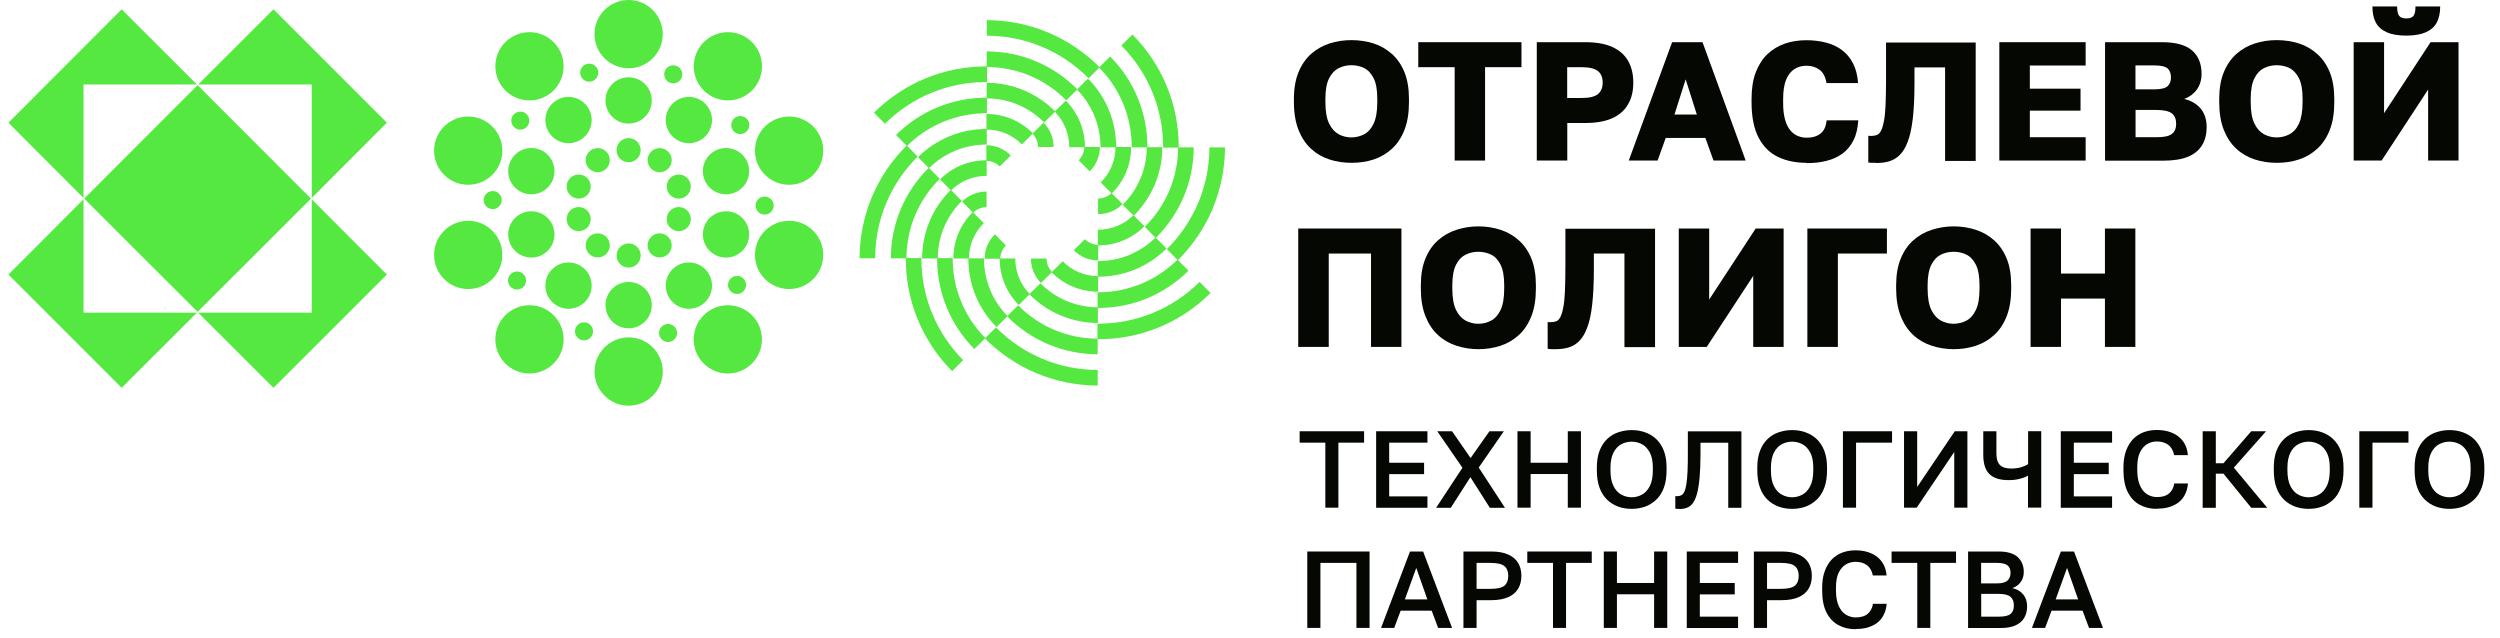 <?xml version="1.0" encoding="UTF-8"?> <svg xmlns="http://www.w3.org/2000/svg" width="149" height="38" viewBox="0 0 149 38" fill="none"><path d="M37.468 24.178C38.591 24.178 39.502 23.267 39.502 22.144C39.502 21.02 38.591 20.109 37.468 20.109C36.344 20.109 35.434 21.02 35.434 22.144C35.434 23.267 36.344 24.178 37.468 24.178Z" fill="#54E841"></path><path d="M37.468 19.566C38.229 19.566 38.847 18.948 38.847 18.186C38.847 17.424 38.229 16.806 37.468 16.806C36.706 16.806 36.088 17.424 36.088 18.186C36.088 18.948 36.706 19.566 37.468 19.566Z" fill="#54E841"></path><path d="M37.467 15.947C37.864 15.947 38.186 15.625 38.186 15.228C38.186 14.831 37.864 14.509 37.467 14.509C37.07 14.509 36.748 14.831 36.748 15.228C36.748 15.625 37.07 15.947 37.467 15.947Z" fill="#54E841"></path><path d="M34.807 20.285C35.104 20.285 35.345 20.044 35.345 19.747C35.345 19.45 35.104 19.209 34.807 19.209C34.51 19.209 34.27 19.45 34.27 19.747C34.27 20.044 34.51 20.285 34.807 20.285Z" fill="#54E841"></path><path d="M31.558 22.261C32.681 22.261 33.592 21.35 33.592 20.226C33.592 19.103 32.681 18.192 31.558 18.192C30.434 18.192 29.523 19.103 29.523 20.226C29.523 21.35 30.434 22.261 31.558 22.261Z" fill="#54E841"></path><path d="M33.883 18.402C34.645 18.402 35.263 17.785 35.263 17.023C35.263 16.261 34.645 15.643 33.883 15.643C33.122 15.643 32.504 16.261 32.504 17.023C32.504 17.785 33.122 18.402 33.883 18.402Z" fill="#54E841"></path><path d="M35.625 15.345C36.022 15.345 36.344 15.023 36.344 14.626C36.344 14.229 36.022 13.907 35.625 13.907C35.228 13.907 34.906 14.229 34.906 14.626C34.906 15.023 35.228 15.345 35.625 15.345Z" fill="#54E841"></path><path d="M30.815 17.257C31.112 17.257 31.353 17.016 31.353 16.719C31.353 16.422 31.112 16.181 30.815 16.181C30.518 16.181 30.277 16.422 30.277 16.719C30.277 17.016 30.518 17.257 30.815 17.257Z" fill="#54E841"></path><path d="M27.905 17.227C29.029 17.227 29.94 16.317 29.94 15.193C29.94 14.07 29.029 13.159 27.905 13.159C26.782 13.159 25.871 14.07 25.871 15.193C25.871 16.317 26.782 17.227 27.905 17.227Z" fill="#54E841"></path><path d="M31.669 15.351C32.431 15.351 33.048 14.733 33.048 13.971C33.048 13.209 32.431 12.592 31.669 12.592C30.907 12.592 30.289 13.209 30.289 13.971C30.289 14.733 30.907 15.351 31.669 15.351Z" fill="#54E841"></path><path d="M34.489 13.778C34.886 13.778 35.208 13.457 35.208 13.059C35.208 12.662 34.886 12.34 34.489 12.34C34.092 12.34 33.77 12.662 33.77 13.059C33.77 13.457 34.092 13.778 34.489 13.778Z" fill="#54E841"></path><path d="M29.366 12.463C29.663 12.463 29.904 12.222 29.904 11.925C29.904 11.628 29.663 11.387 29.366 11.387C29.069 11.387 28.828 11.628 28.828 11.925C28.828 12.222 29.069 12.463 29.366 12.463Z" fill="#54E841"></path><path d="M27.905 11.013C29.029 11.013 29.94 10.103 29.94 8.979C29.94 7.856 29.029 6.945 27.905 6.945C26.782 6.945 25.871 7.856 25.871 8.979C25.871 10.103 26.782 11.013 27.905 11.013Z" fill="#54E841"></path><path d="M31.669 11.58C32.431 11.58 33.048 10.963 33.048 10.201C33.048 9.439 32.431 8.821 31.669 8.821C30.907 8.821 30.289 9.439 30.289 10.201C30.289 10.963 30.907 11.58 31.669 11.58Z" fill="#54E841"></path><path d="M34.489 11.838C34.886 11.838 35.208 11.516 35.208 11.119C35.208 10.722 34.886 10.4 34.489 10.4C34.092 10.4 33.77 10.722 33.77 11.119C33.77 11.516 34.092 11.838 34.489 11.838Z" fill="#54E841"></path><path d="M31.01 7.728C31.308 7.728 31.548 7.487 31.548 7.19C31.548 6.893 31.308 6.652 31.01 6.652C30.713 6.652 30.473 6.893 30.473 7.19C30.473 7.487 30.713 7.728 31.01 7.728Z" fill="#54E841"></path><path d="M31.558 5.986C32.681 5.986 33.592 5.075 33.592 3.952C33.592 2.828 32.681 1.917 31.558 1.917C30.434 1.917 29.523 2.828 29.523 3.952C29.523 5.075 30.434 5.986 31.558 5.986Z" fill="#54E841"></path><path d="M33.883 8.535C34.645 8.535 35.263 7.917 35.263 7.155C35.263 6.393 34.645 5.776 33.883 5.776C33.122 5.776 32.504 6.393 32.504 7.155C32.504 7.917 33.122 8.535 33.883 8.535Z" fill="#54E841"></path><path d="M35.625 10.265C36.022 10.265 36.344 9.943 36.344 9.546C36.344 9.149 36.022 8.827 35.625 8.827C35.228 8.827 34.906 9.149 34.906 9.546C34.906 9.943 35.228 10.265 35.625 10.265Z" fill="#54E841"></path><path d="M35.118 4.87C35.415 4.87 35.656 4.629 35.656 4.332C35.656 4.035 35.415 3.794 35.118 3.794C34.821 3.794 34.58 4.035 34.58 4.332C34.58 4.629 34.821 4.87 35.118 4.87Z" fill="#54E841"></path><path d="M37.466 4.069C38.589 4.069 39.5 3.158 39.5 2.034C39.5 0.911 38.589 0 37.466 0C36.342 0 35.432 0.911 35.432 2.034C35.432 3.158 36.342 4.069 37.466 4.069Z" fill="#54E841"></path><path d="M37.465 7.366C38.227 7.366 38.845 6.748 38.845 5.986C38.845 5.224 38.227 4.607 37.465 4.607C36.704 4.607 36.086 5.224 36.086 5.986C36.086 6.748 36.704 7.366 37.465 7.366Z" fill="#54E841"></path><path d="M37.465 9.669C37.862 9.669 38.184 9.347 38.184 8.95C38.184 8.553 37.862 8.231 37.465 8.231C37.068 8.231 36.746 8.553 36.746 8.95C36.746 9.347 37.068 9.669 37.465 9.669Z" fill="#54E841"></path><path d="M40.126 4.969C40.423 4.969 40.663 4.728 40.663 4.431C40.663 4.134 40.423 3.893 40.126 3.893C39.829 3.893 39.588 4.134 39.588 4.431C39.588 4.728 39.829 4.969 40.126 4.969Z" fill="#54E841"></path><path d="M43.382 5.986C44.505 5.986 45.416 5.075 45.416 3.952C45.416 2.828 44.505 1.917 43.382 1.917C42.258 1.917 41.348 2.828 41.348 3.952C41.348 5.075 42.258 5.986 43.382 5.986Z" fill="#54E841"></path><path d="M41.057 8.535C41.819 8.535 42.437 7.917 42.437 7.155C42.437 6.393 41.819 5.776 41.057 5.776C40.295 5.776 39.678 6.393 39.678 7.155C39.678 7.917 40.295 8.535 41.057 8.535Z" fill="#54E841"></path><path d="M39.315 10.265C39.712 10.265 40.034 9.943 40.034 9.546C40.034 9.149 39.712 8.827 39.315 8.827C38.918 8.827 38.596 9.149 38.596 9.546C38.596 9.943 38.918 10.265 39.315 10.265Z" fill="#54E841"></path><path d="M44.12 7.991C44.417 7.991 44.658 7.75 44.658 7.453C44.658 7.156 44.417 6.916 44.12 6.916C43.823 6.916 43.582 7.156 43.582 7.453C43.582 7.75 43.823 7.991 44.12 7.991Z" fill="#54E841"></path><path d="M47.03 11.013C48.154 11.013 49.065 10.103 49.065 8.979C49.065 7.856 48.154 6.945 47.03 6.945C45.907 6.945 44.996 7.856 44.996 8.979C44.996 10.103 45.907 11.013 47.03 11.013Z" fill="#54E841"></path><path d="M43.27 11.58C44.032 11.58 44.65 10.963 44.65 10.201C44.65 9.439 44.032 8.821 43.27 8.821C42.508 8.821 41.891 9.439 41.891 10.201C41.891 10.963 42.508 11.58 43.27 11.58Z" fill="#54E841"></path><path d="M40.453 11.838C40.85 11.838 41.172 11.516 41.172 11.119C41.172 10.722 40.85 10.4 40.453 10.4C40.056 10.4 39.734 10.722 39.734 11.119C39.734 11.516 40.056 11.838 40.453 11.838Z" fill="#54E841"></path><path d="M45.573 12.79C45.87 12.79 46.111 12.55 46.111 12.253C46.111 11.956 45.87 11.715 45.573 11.715C45.276 11.715 45.035 11.956 45.035 12.253C45.035 12.55 45.276 12.79 45.573 12.79Z" fill="#54E841"></path><path d="M47.03 17.227C48.154 17.227 49.065 16.317 49.065 15.193C49.065 14.069 48.154 13.159 47.03 13.159C45.907 13.159 44.996 14.069 44.996 15.193C44.996 16.317 45.907 17.227 47.03 17.227Z" fill="#54E841"></path><path d="M43.27 15.351C44.032 15.351 44.65 14.733 44.65 13.971C44.65 13.209 44.032 12.592 43.27 12.592C42.508 12.592 41.891 13.209 41.891 13.971C41.891 14.733 42.508 15.351 43.27 15.351Z" fill="#54E841"></path><path d="M40.453 13.778C40.85 13.778 41.172 13.456 41.172 13.059C41.172 12.662 40.85 12.34 40.453 12.34C40.056 12.34 39.734 12.662 39.734 13.059C39.734 13.456 40.056 13.778 40.453 13.778Z" fill="#54E841"></path><path d="M43.926 17.52C44.224 17.52 44.464 17.279 44.464 16.982C44.464 16.685 44.224 16.444 43.926 16.444C43.629 16.444 43.389 16.685 43.389 16.982C43.389 17.279 43.629 17.52 43.926 17.52Z" fill="#54E841"></path><path d="M43.378 22.261C44.502 22.261 45.412 21.35 45.412 20.226C45.412 19.103 44.502 18.192 43.378 18.192C42.255 18.192 41.344 19.103 41.344 20.226C41.344 21.35 42.255 22.261 43.378 22.261Z" fill="#54E841"></path><path d="M41.057 18.402C41.819 18.402 42.437 17.785 42.437 17.023C42.437 16.261 41.819 15.643 41.057 15.643C40.295 15.643 39.678 16.261 39.678 17.023C39.678 17.785 40.295 18.402 41.057 18.402Z" fill="#54E841"></path><path d="M39.315 15.345C39.712 15.345 40.034 15.023 40.034 14.626C40.034 14.229 39.712 13.907 39.315 13.907C38.918 13.907 38.596 14.229 38.596 14.626C38.596 15.023 38.918 15.345 39.315 15.345Z" fill="#54E841"></path><path d="M39.817 20.384C40.114 20.384 40.355 20.143 40.355 19.846C40.355 19.549 40.114 19.308 39.817 19.308C39.52 19.308 39.279 19.549 39.279 19.846C39.279 20.143 39.52 20.384 39.817 20.384Z" fill="#54E841"></path><path d="M65.416 22.98C62.873 22.968 60.488 21.968 58.699 20.168L59.36 19.513C60.973 21.138 63.124 22.044 65.422 22.05V22.98H65.416Z" fill="#54E841"></path><path d="M65.421 21.115C63.375 21.109 61.458 20.302 60.02 18.852L60.68 18.198C61.943 19.472 63.626 20.179 65.421 20.185V21.115Z" fill="#54E841"></path><path d="M65.434 19.25C63.891 19.244 62.435 18.636 61.348 17.537L62.008 16.882C62.92 17.8 64.136 18.315 65.434 18.315V19.244V19.25Z" fill="#54E841"></path><path d="M65.439 17.385C64.392 17.385 63.41 16.97 62.674 16.228L63.334 15.573C63.896 16.14 64.644 16.456 65.445 16.456V17.385H65.439Z" fill="#54E841"></path><path d="M65.446 15.52C64.896 15.52 64.382 15.304 63.996 14.912L64.657 14.258C64.867 14.468 65.148 14.585 65.452 14.591V15.52H65.446Z" fill="#54E841"></path><path d="M56.746 22.12C54.957 20.314 53.975 17.923 53.986 15.38H54.916C54.904 17.677 55.793 19.834 57.406 21.465L56.746 22.12Z" fill="#54E841"></path><path d="M58.073 20.805C56.635 19.355 55.846 17.426 55.852 15.386H56.781C56.775 17.186 57.465 18.876 58.728 20.15L58.067 20.805H58.073Z" fill="#54E841"></path><path d="M59.393 19.495C58.305 18.396 57.709 16.941 57.715 15.398H58.644C58.644 16.695 59.141 17.917 60.053 18.841L59.393 19.495Z" fill="#54E841"></path><path d="M60.72 18.18C59.983 17.438 59.58 16.45 59.58 15.403H60.51C60.51 16.204 60.813 16.958 61.375 17.525L60.714 18.18H60.72Z" fill="#54E841"></path><path d="M62.042 16.865C61.656 16.473 61.44 15.959 61.445 15.409H62.375C62.375 15.713 62.492 15.994 62.702 16.21L62.042 16.865Z" fill="#54E841"></path><path d="M52.158 15.392H51.228C51.24 12.849 52.24 10.458 54.04 8.669L54.695 9.33C53.07 10.943 52.164 13.094 52.158 15.392Z" fill="#54E841"></path><path d="M54.023 15.398H53.094C53.1 13.352 53.906 11.434 55.356 9.996L56.011 10.657C54.736 11.919 54.029 13.603 54.023 15.398Z" fill="#54E841"></path><path d="M55.886 15.403H54.957C54.963 13.854 55.571 12.405 56.67 11.317L57.325 11.978C56.407 12.89 55.892 14.106 55.892 15.403H55.886Z" fill="#54E841"></path><path d="M57.752 15.409H56.822C56.822 14.357 57.237 13.375 57.98 12.639L58.634 13.299C58.067 13.86 57.752 14.608 57.752 15.409Z" fill="#54E841"></path><path d="M59.617 15.421H58.688C58.688 14.866 58.904 14.351 59.295 13.965L59.95 14.626C59.74 14.836 59.623 15.117 59.617 15.421Z" fill="#54E841"></path><path d="M52.743 7.377L52.088 6.717C53.894 4.928 56.291 3.946 58.828 3.958V4.887C58.828 4.887 58.799 4.887 58.787 4.887C56.507 4.887 54.362 5.77 52.743 7.377Z" fill="#54E841"></path><path d="M54.057 8.704L53.402 8.044C54.846 6.612 56.758 5.822 58.786 5.822C58.798 5.822 58.81 5.822 58.821 5.822V6.752C57.027 6.746 55.331 7.436 54.057 8.698V8.704Z" fill="#54E841"></path><path d="M55.368 10.025L54.713 9.365C55.806 8.283 57.25 7.687 58.787 7.687C58.793 7.687 58.805 7.687 58.811 7.687V8.617C58.811 8.617 58.793 8.617 58.787 8.617C57.501 8.617 56.285 9.114 55.368 10.025Z" fill="#54E841"></path><path d="M56.682 11.352L56.027 10.692C56.77 9.955 57.746 9.552 58.786 9.552H58.804V10.481C57.997 10.481 57.249 10.785 56.682 11.347V11.352Z" fill="#54E841"></path><path d="M57.998 12.674L57.344 12.013C57.735 11.627 58.256 11.417 58.799 11.417V12.346H58.794C58.495 12.346 58.215 12.463 58.004 12.674H57.998Z" fill="#54E841"></path><path d="M64.878 4.665C63.265 3.04 61.114 2.134 58.816 2.128V1.199C61.359 1.21 63.75 2.21 65.539 4.01L64.878 4.665Z" fill="#54E841"></path><path d="M63.551 5.98C62.289 4.706 60.605 3.999 58.81 3.993V3.063C60.856 3.069 62.774 3.876 64.212 5.326L63.551 5.98Z" fill="#54E841"></path><path d="M62.23 7.296C61.318 6.378 60.102 5.863 58.805 5.863V4.934C60.354 4.94 61.803 5.548 62.891 6.647L62.23 7.301V7.296Z" fill="#54E841"></path><path d="M60.903 8.605C60.342 8.038 59.594 7.722 58.793 7.722V6.793C59.845 6.793 60.827 7.208 61.564 7.95L60.903 8.605Z" fill="#54E841"></path><path d="M59.582 9.92C59.372 9.71 59.091 9.593 58.787 9.587V8.658C59.342 8.658 59.857 8.874 60.243 9.266L59.582 9.92Z" fill="#54E841"></path><path d="M70.252 8.798H69.322C69.334 6.501 68.445 4.343 66.832 2.713L67.493 2.058C69.281 3.864 70.263 6.255 70.252 8.798Z" fill="#54E841"></path><path d="M68.38 8.786H67.451C67.456 6.986 66.767 5.296 65.504 4.022L66.165 3.367C67.603 4.817 68.392 6.74 68.386 8.786H68.38Z" fill="#54E841"></path><path d="M66.522 8.78H65.592C65.592 7.483 65.096 6.261 64.184 5.337L64.844 4.683C65.931 5.782 66.528 7.237 66.522 8.78Z" fill="#54E841"></path><path d="M64.656 8.775H63.727C63.727 7.974 63.422 7.22 62.861 6.653L63.522 5.998C64.258 6.74 64.662 7.728 64.662 8.775H64.656Z" fill="#54E841"></path><path d="M62.792 8.763H61.862C61.862 8.459 61.746 8.178 61.535 7.962L62.196 7.307C62.581 7.699 62.798 8.213 62.792 8.763Z" fill="#54E841"></path><path d="M70.2 15.509L69.545 14.848C71.17 13.235 72.076 11.084 72.082 8.786H73.011C73 11.329 72 13.72 70.2 15.509Z" fill="#54E841"></path><path d="M68.883 14.182L68.228 13.521C69.503 12.258 70.21 10.575 70.216 8.78H71.145C71.14 10.826 70.333 12.744 68.883 14.182Z" fill="#54E841"></path><path d="M67.569 12.861L66.914 12.2C67.832 11.288 68.346 10.072 68.346 8.774H69.276C69.27 10.324 68.662 11.773 67.563 12.861H67.569Z" fill="#54E841"></path><path d="M66.258 11.534L65.603 10.873C66.171 10.312 66.486 9.564 66.486 8.763H67.416C67.416 9.815 67.001 10.797 66.258 11.534Z" fill="#54E841"></path><path d="M64.944 10.213L64.289 9.552C64.499 9.342 64.616 9.061 64.622 8.757H65.552C65.552 9.312 65.335 9.827 64.944 10.213Z" fill="#54E841"></path><path d="M65.451 20.22C65.451 20.22 65.428 20.22 65.41 20.22V19.291C65.41 19.291 65.439 19.291 65.451 19.291C67.731 19.291 69.876 18.408 71.496 16.801L72.15 17.461C70.356 19.244 67.976 20.22 65.451 20.22Z" fill="#54E841"></path><path d="M65.451 18.35C65.451 18.35 65.428 18.35 65.416 18.35V17.42C65.416 17.42 65.439 17.42 65.451 17.42C67.234 17.42 68.912 16.73 70.18 15.474L70.835 16.134C69.391 17.566 67.48 18.355 65.451 18.355V18.35Z" fill="#54E841"></path><path d="M65.451 16.491H65.428V15.561C65.428 15.561 65.445 15.561 65.451 15.561C66.737 15.561 67.953 15.064 68.871 14.152L69.526 14.813C68.432 15.895 66.989 16.491 65.451 16.491Z" fill="#54E841"></path><path d="M65.451 14.62H65.434V13.691H65.451C66.246 13.691 66.994 13.381 67.556 12.825L68.21 13.486C67.468 14.223 66.492 14.626 65.451 14.626V14.62Z" fill="#54E841"></path><path d="M65.451 12.761H65.445V11.832C65.743 11.832 66.03 11.715 66.246 11.504L66.901 12.165C66.515 12.551 66.001 12.761 65.451 12.761Z" fill="#54E841"></path><path d="M18.58 11.797V5.033H11.816L16.3 0.555L23.058 7.313L18.58 11.797Z" fill="#54E841"></path><path d="M11.735 18.636L7.252 23.114L0.5 16.362L4.978 11.879V18.636H11.735Z" fill="#54E841"></path><path d="M11.735 5.033H4.978V11.797L0.5 7.313L7.252 0.555L11.735 5.033Z" fill="#54E841"></path><path d="M23.058 16.362L16.3 23.114L11.816 18.636H18.58V11.879L23.058 16.362Z" fill="#54E841"></path><path d="M18.535 11.838L11.777 18.589L5.02 11.838L11.777 5.074L18.535 11.838Z" fill="#54E841"></path><path d="M11.267 4.151L11.226 4.197L11.18 4.151H11.267Z" fill="#54E841"></path><path d="M9.848 18.373L9.888 18.414H9.801L9.848 18.373Z" fill="#54E841"></path><path d="M80.549 9.704C80.093 9.704 79.654 9.64 79.239 9.505C78.824 9.371 78.456 9.16 78.14 8.868C77.825 8.582 77.573 8.202 77.392 7.746C77.211 7.284 77.117 6.734 77.117 6.097V5.893C77.117 5.273 77.211 4.741 77.392 4.302C77.573 3.858 77.825 3.496 78.14 3.215C78.456 2.935 78.824 2.724 79.239 2.59C79.654 2.455 80.093 2.391 80.549 2.391C81.005 2.391 81.46 2.461 81.87 2.59C82.279 2.724 82.641 2.935 82.957 3.215C83.273 3.496 83.524 3.858 83.705 4.302C83.886 4.747 83.974 5.279 83.974 5.893V6.097C83.974 6.734 83.886 7.284 83.705 7.746C83.524 8.207 83.273 8.582 82.957 8.868C82.641 9.154 82.279 9.371 81.87 9.505C81.46 9.64 81.016 9.704 80.549 9.704ZM80.537 8.19C80.812 8.19 81.069 8.126 81.303 8.003C81.537 7.88 81.729 7.67 81.87 7.366C82.01 7.062 82.086 6.641 82.086 6.091V5.887C82.086 5.361 82.016 4.957 81.87 4.665C81.724 4.378 81.537 4.174 81.303 4.057C81.069 3.94 80.812 3.887 80.537 3.887C80.262 3.887 80.028 3.946 79.789 4.057C79.555 4.174 79.362 4.373 79.216 4.665C79.07 4.951 78.994 5.361 78.994 5.887V6.091C78.994 6.641 79.07 7.067 79.216 7.366C79.362 7.664 79.555 7.874 79.789 8.003C80.022 8.126 80.274 8.19 80.537 8.19Z" fill="#050703"></path><path d="M86.698 9.569V4.004H84.529V2.514H90.679V4.004H88.51V9.569H86.698Z" fill="#050703"></path><path d="M91.592 9.569V2.514H94.468C95.128 2.514 95.666 2.607 96.093 2.8C96.514 2.993 96.829 3.268 97.034 3.624C97.239 3.987 97.344 4.414 97.344 4.922C97.344 5.431 97.245 5.852 97.034 6.214C96.829 6.576 96.514 6.857 96.093 7.044C95.672 7.237 95.128 7.331 94.468 7.331H93.41V9.569H91.598H91.592ZM93.404 5.84H94.263C94.725 5.84 95.052 5.764 95.24 5.606C95.427 5.454 95.52 5.22 95.52 4.922C95.52 4.624 95.427 4.39 95.24 4.238C95.052 4.086 94.725 4.004 94.263 4.004H93.404V5.84Z" fill="#050703"></path><path d="M97.074 9.569L99.658 2.514H101.47L104.042 9.569H102.125L101.64 8.219H99.278L98.793 9.569H97.068H97.074ZM99.798 6.828H101.131L100.465 4.729L99.798 6.828Z" fill="#050703"></path><path d="M107.666 9.704C107.023 9.704 106.45 9.587 105.959 9.347C105.462 9.108 105.082 8.722 104.808 8.196C104.533 7.664 104.393 6.962 104.393 6.091V5.898C104.393 5.279 104.474 4.747 104.644 4.308C104.813 3.87 105.047 3.502 105.345 3.221C105.644 2.94 105.994 2.73 106.386 2.596C106.783 2.461 107.21 2.397 107.666 2.397C108.075 2.397 108.461 2.444 108.824 2.537C109.186 2.631 109.502 2.777 109.776 2.981C110.051 3.186 110.267 3.443 110.437 3.771C110.607 4.092 110.706 4.484 110.741 4.951H108.859C108.8 4.583 108.66 4.314 108.438 4.156C108.216 3.993 107.958 3.917 107.672 3.917C107.403 3.917 107.163 3.981 106.953 4.115C106.743 4.244 106.573 4.454 106.456 4.747C106.333 5.033 106.275 5.425 106.275 5.916V6.126C106.275 6.518 106.31 6.845 106.386 7.114C106.462 7.383 106.561 7.599 106.696 7.757C106.824 7.921 106.976 8.032 107.146 8.102C107.315 8.172 107.491 8.207 107.678 8.207C108.023 8.207 108.292 8.126 108.502 7.962C108.713 7.798 108.829 7.535 108.87 7.173H110.753C110.723 7.646 110.63 8.044 110.466 8.365C110.303 8.687 110.08 8.956 109.812 9.154C109.537 9.353 109.221 9.499 108.859 9.587C108.496 9.681 108.105 9.721 107.678 9.721L107.666 9.704Z" fill="#050703"></path><path d="M111.806 9.704C111.753 9.704 111.677 9.704 111.578 9.704C111.478 9.704 111.402 9.692 111.35 9.681V8.09C111.35 8.09 111.42 8.102 111.502 8.102C111.636 8.102 111.753 8.085 111.852 8.05C111.952 8.014 112.034 7.933 112.098 7.81C112.168 7.687 112.226 7.5 112.273 7.26C112.326 7.021 112.361 6.693 112.378 6.29C112.396 5.881 112.408 5.372 112.408 4.753V2.537H117.751V9.593H115.927V4.016H114.103V4.951C114.103 5.793 114.068 6.495 114.004 7.062C113.933 7.629 113.84 8.09 113.705 8.435C113.577 8.786 113.413 9.049 113.226 9.236C113.039 9.423 112.823 9.546 112.589 9.616C112.355 9.686 112.092 9.716 111.806 9.716V9.704Z" fill="#050703"></path><path d="M119.16 9.569V2.514H124.304V3.905H120.978V5.285H124V6.594H120.978V8.178H124.304V9.569H119.16Z" fill="#050703"></path><path d="M125.461 9.569V2.514H128.84C129.664 2.514 130.266 2.677 130.646 3.005C131.02 3.332 131.213 3.794 131.213 4.402C131.213 4.764 131.12 5.074 130.932 5.337C130.745 5.594 130.494 5.781 130.178 5.898C130.588 5.992 130.915 6.185 131.155 6.465C131.394 6.752 131.517 7.12 131.517 7.582C131.517 7.991 131.429 8.348 131.248 8.646C131.067 8.944 130.792 9.178 130.418 9.336C130.044 9.493 129.553 9.575 128.945 9.575H125.467L125.461 9.569ZM127.279 5.325H128.395C128.787 5.325 129.05 5.261 129.185 5.138C129.325 5.016 129.389 4.84 129.389 4.606C129.389 4.373 129.319 4.197 129.185 4.075C129.044 3.958 128.787 3.899 128.401 3.899H127.273V5.32L127.279 5.325ZM127.279 8.178H128.542C128.98 8.178 129.278 8.114 129.448 7.979C129.617 7.851 129.699 7.646 129.699 7.371C129.699 7.097 129.611 6.892 129.442 6.758C129.272 6.623 128.957 6.553 128.507 6.553H127.279V8.178Z" fill="#050703"></path><path d="M135.697 9.704C135.241 9.704 134.803 9.64 134.388 9.505C133.973 9.371 133.604 9.16 133.289 8.868C132.973 8.582 132.722 8.202 132.54 7.746C132.359 7.284 132.266 6.734 132.266 6.097V5.893C132.266 5.273 132.359 4.741 132.54 4.302C132.722 3.858 132.973 3.496 133.289 3.215C133.604 2.935 133.973 2.724 134.388 2.59C134.803 2.455 135.241 2.391 135.697 2.391C136.153 2.391 136.609 2.461 137.018 2.59C137.427 2.724 137.79 2.935 138.105 3.215C138.421 3.496 138.672 3.858 138.854 4.302C139.035 4.747 139.123 5.279 139.123 5.893V6.097C139.123 6.734 139.035 7.284 138.854 7.746C138.672 8.207 138.421 8.582 138.105 8.868C137.79 9.154 137.427 9.371 137.018 9.505C136.609 9.64 136.165 9.704 135.697 9.704ZM135.685 8.19C135.96 8.19 136.217 8.126 136.451 8.003C136.685 7.88 136.878 7.67 137.018 7.366C137.158 7.062 137.234 6.641 137.234 6.091V5.887C137.234 5.361 137.164 4.957 137.018 4.665C136.872 4.378 136.685 4.174 136.451 4.057C136.217 3.94 135.96 3.887 135.685 3.887C135.411 3.887 135.177 3.946 134.937 4.057C134.703 4.174 134.51 4.373 134.364 4.665C134.218 4.951 134.142 5.361 134.142 5.887V6.091C134.142 6.641 134.218 7.067 134.364 7.366C134.51 7.664 134.703 7.874 134.937 8.003C135.171 8.126 135.422 8.19 135.685 8.19Z" fill="#050703"></path><path d="M140.279 9.569V2.514H142.091V6.746L144.862 2.514H146.528V9.569H144.716V5.337L141.945 9.569H140.279ZM143.407 2.122C142.939 2.122 142.553 2.058 142.255 1.923C141.957 1.795 141.735 1.602 141.6 1.345C141.46 1.087 141.396 0.772 141.396 0.386H142.869C142.869 0.666 142.91 0.859 142.998 0.953C143.079 1.052 143.22 1.099 143.418 1.099C143.617 1.099 143.752 1.052 143.839 0.953C143.921 0.854 143.962 0.666 143.962 0.386H145.435C145.435 0.772 145.365 1.087 145.231 1.345C145.09 1.602 144.874 1.795 144.582 1.923C144.284 2.052 143.898 2.122 143.424 2.122H143.407Z" fill="#050703"></path><path d="M77.375 20.676V13.62H83.525V20.676H81.713V15.111H79.193V20.676H77.381H77.375Z" fill="#050703"></path><path d="M88.113 20.811C87.657 20.811 87.219 20.741 86.804 20.606C86.389 20.472 86.02 20.261 85.705 19.969C85.389 19.683 85.138 19.302 84.956 18.846C84.775 18.385 84.682 17.835 84.682 17.198V16.999C84.682 16.38 84.775 15.848 84.956 15.409C85.138 14.965 85.389 14.603 85.705 14.322C86.02 14.041 86.389 13.831 86.804 13.697C87.219 13.562 87.657 13.492 88.113 13.492C88.569 13.492 89.025 13.562 89.434 13.697C89.843 13.831 90.206 14.041 90.522 14.322C90.837 14.603 91.088 14.965 91.27 15.409C91.451 15.854 91.539 16.386 91.539 16.999V17.198C91.539 17.835 91.451 18.385 91.27 18.846C91.088 19.308 90.837 19.683 90.522 19.969C90.206 20.255 89.843 20.472 89.434 20.606C89.025 20.741 88.581 20.811 88.113 20.811ZM88.101 19.297C88.376 19.297 88.633 19.232 88.867 19.11C89.101 18.987 89.294 18.77 89.434 18.472C89.58 18.174 89.65 17.747 89.65 17.198V16.999C89.65 16.473 89.58 16.07 89.434 15.777C89.288 15.491 89.101 15.287 88.867 15.175C88.633 15.059 88.376 15.006 88.101 15.006C87.827 15.006 87.593 15.064 87.353 15.175C87.119 15.292 86.926 15.491 86.78 15.777C86.634 16.07 86.558 16.473 86.558 16.999V17.198C86.558 17.747 86.634 18.174 86.78 18.472C86.926 18.77 87.119 18.981 87.353 19.11C87.587 19.232 87.838 19.297 88.101 19.297Z" fill="#050703"></path><path d="M92.696 20.811C92.644 20.811 92.568 20.811 92.468 20.811C92.369 20.811 92.293 20.799 92.24 20.787V19.191C92.24 19.191 92.31 19.203 92.392 19.203C92.527 19.203 92.644 19.186 92.743 19.151C92.842 19.115 92.924 19.034 92.989 18.911C93.059 18.788 93.117 18.601 93.164 18.361C93.216 18.122 93.251 17.794 93.269 17.385C93.287 16.976 93.298 16.467 93.298 15.848V13.632H98.641V20.688H96.817V15.111H94.994V16.047C94.994 16.888 94.959 17.59 94.894 18.157C94.83 18.724 94.731 19.186 94.596 19.53C94.467 19.881 94.304 20.144 94.117 20.331C93.93 20.518 93.713 20.641 93.48 20.711C93.246 20.781 92.983 20.811 92.696 20.811Z" fill="#050703"></path><path d="M100.055 20.676V13.62H101.867V17.853L104.638 13.62H106.304V20.676H104.492V16.444L101.721 20.676H100.055Z" fill="#050703"></path><path d="M107.719 20.676V13.62H112.46V15.111H109.537V20.676H107.725H107.719Z" fill="#050703"></path><path d="M116.441 20.811C115.985 20.811 115.547 20.741 115.132 20.606C114.717 20.472 114.348 20.261 114.033 19.969C113.717 19.683 113.466 19.302 113.285 18.846C113.103 18.385 113.01 17.835 113.01 17.198V16.999C113.01 16.38 113.103 15.848 113.285 15.409C113.466 14.965 113.717 14.603 114.033 14.322C114.348 14.041 114.717 13.831 115.132 13.697C115.547 13.562 115.985 13.492 116.441 13.492C116.897 13.492 117.353 13.562 117.762 13.697C118.171 13.831 118.534 14.041 118.85 14.322C119.165 14.603 119.417 14.965 119.598 15.409C119.779 15.854 119.867 16.386 119.867 16.999V17.198C119.867 17.835 119.779 18.385 119.598 18.846C119.417 19.308 119.165 19.683 118.85 19.969C118.534 20.255 118.171 20.472 117.762 20.606C117.353 20.741 116.909 20.811 116.441 20.811ZM116.43 19.297C116.704 19.297 116.961 19.232 117.195 19.11C117.429 18.987 117.622 18.77 117.762 18.472C117.908 18.174 117.979 17.747 117.979 17.198V16.999C117.979 16.473 117.908 16.07 117.762 15.777C117.616 15.491 117.429 15.287 117.195 15.175C116.961 15.059 116.704 15.006 116.43 15.006C116.155 15.006 115.921 15.064 115.681 15.175C115.447 15.292 115.255 15.491 115.108 15.777C114.962 16.07 114.886 16.473 114.886 16.999V17.198C114.886 17.747 114.962 18.174 115.108 18.472C115.255 18.77 115.447 18.981 115.681 19.11C115.915 19.232 116.166 19.297 116.43 19.297Z" fill="#050703"></path><path d="M121.023 20.676V13.62H122.836V16.304H125.454V13.62H127.267V20.676H125.454V17.794H122.836V20.676H121.023Z" fill="#050703"></path><path d="M78.99 30.257V26.382H77.459V25.703H81.3V26.382H79.768V30.257H78.985H78.99Z" fill="#050703"></path><path d="M82.018 30.257V25.703H85.075V26.382H82.795V27.58H84.876V28.258H82.795V29.585H85.075V30.263H82.018V30.257Z" fill="#050703"></path><path d="M85.596 30.257L87.162 27.878L85.66 25.703H86.543L87.647 27.299L88.77 25.703H89.629L88.133 27.866L89.694 30.263H88.793L87.636 28.439L86.467 30.263H85.596V30.257Z" fill="#050703"></path><path d="M90.441 30.257V25.703H91.225V27.58H93.44V25.703H94.224V30.257H93.44V28.252H91.225V30.257H90.441Z" fill="#050703"></path><path d="M97.247 30.328C96.966 30.328 96.703 30.287 96.458 30.199C96.212 30.111 95.984 29.977 95.791 29.79C95.599 29.603 95.441 29.369 95.335 29.076C95.225 28.784 95.172 28.428 95.172 28.013V27.884C95.172 27.486 95.225 27.142 95.335 26.861C95.447 26.575 95.599 26.341 95.791 26.16C95.984 25.978 96.207 25.844 96.458 25.762C96.709 25.68 96.972 25.633 97.247 25.633C97.522 25.633 97.791 25.674 98.036 25.762C98.282 25.85 98.51 25.978 98.703 26.16C98.896 26.341 99.053 26.575 99.164 26.861C99.275 27.147 99.328 27.486 99.328 27.884V28.013C99.328 28.428 99.275 28.784 99.164 29.076C99.053 29.369 98.901 29.608 98.703 29.79C98.504 29.971 98.288 30.111 98.036 30.199C97.785 30.287 97.522 30.328 97.247 30.328ZM97.247 29.638C97.463 29.638 97.668 29.585 97.861 29.48C98.054 29.375 98.206 29.205 98.329 28.971C98.451 28.732 98.51 28.416 98.51 28.013V27.884C98.51 27.504 98.451 27.2 98.329 26.972C98.206 26.744 98.054 26.58 97.861 26.475C97.668 26.376 97.469 26.323 97.247 26.323C97.025 26.323 96.826 26.376 96.633 26.475C96.44 26.575 96.283 26.744 96.166 26.972C96.049 27.2 95.984 27.504 95.984 27.884V28.013C95.984 28.416 96.043 28.737 96.166 28.971C96.283 29.205 96.44 29.381 96.633 29.48C96.826 29.585 97.031 29.638 97.247 29.638Z" fill="#050703"></path><path d="M100.076 30.328C100.041 30.328 100.005 30.328 99.959 30.328C99.918 30.328 99.883 30.322 99.848 30.31V29.567C99.848 29.567 99.894 29.573 99.947 29.573C100.041 29.573 100.128 29.556 100.198 29.521C100.274 29.486 100.333 29.416 100.385 29.31C100.438 29.205 100.479 29.053 100.508 28.854C100.543 28.656 100.561 28.392 100.578 28.071C100.596 27.75 100.596 27.352 100.596 26.878V25.709H103.788V30.263H103.004V26.387H101.35V27.013C101.35 27.58 101.332 28.059 101.297 28.451C101.262 28.843 101.21 29.164 101.145 29.41C101.081 29.655 100.993 29.848 100.894 29.988C100.795 30.123 100.672 30.216 100.537 30.263C100.403 30.316 100.245 30.339 100.076 30.339V30.328Z" fill="#050703"></path><path d="M106.81 30.328C106.529 30.328 106.266 30.287 106.02 30.199C105.775 30.111 105.547 29.977 105.354 29.79C105.161 29.603 105.003 29.369 104.898 29.076C104.787 28.784 104.734 28.428 104.734 28.013V27.884C104.734 27.486 104.787 27.142 104.898 26.861C105.009 26.575 105.161 26.341 105.354 26.16C105.547 25.978 105.769 25.844 106.02 25.762C106.272 25.68 106.535 25.633 106.81 25.633C107.084 25.633 107.353 25.674 107.599 25.762C107.844 25.85 108.072 25.978 108.265 26.16C108.458 26.341 108.616 26.575 108.727 26.861C108.838 27.147 108.891 27.486 108.891 27.884V28.013C108.891 28.428 108.838 28.784 108.727 29.076C108.616 29.369 108.464 29.608 108.265 29.79C108.066 29.971 107.85 30.111 107.599 30.199C107.347 30.287 107.084 30.328 106.81 30.328ZM106.81 29.638C107.026 29.638 107.23 29.585 107.423 29.48C107.616 29.375 107.768 29.205 107.891 28.971C108.014 28.732 108.072 28.416 108.072 28.013V27.884C108.072 27.504 108.014 27.2 107.891 26.972C107.768 26.744 107.616 26.58 107.423 26.475C107.23 26.376 107.032 26.323 106.81 26.323C106.587 26.323 106.389 26.376 106.196 26.475C106.003 26.575 105.845 26.744 105.728 26.972C105.611 27.2 105.547 27.504 105.547 27.884V28.013C105.547 28.416 105.605 28.737 105.728 28.971C105.845 29.205 106.003 29.381 106.196 29.48C106.389 29.585 106.593 29.638 106.81 29.638Z" fill="#050703"></path><path d="M109.838 30.257V25.703H112.767V26.382H110.621V30.257H109.838Z" fill="#050703"></path><path d="M113.48 30.257V25.703H114.264V29.024L116.503 25.703H117.257V30.257H116.473V26.937L114.235 30.257H113.48Z" fill="#050703"></path><path d="M120.869 30.257V28.346C120.758 28.416 120.6 28.48 120.395 28.533C120.191 28.591 119.957 28.615 119.7 28.615C119.185 28.615 118.811 28.492 118.566 28.252C118.32 28.007 118.203 27.627 118.203 27.101V25.703H118.986V27.036C118.986 27.346 119.057 27.574 119.197 27.714C119.337 27.855 119.559 27.925 119.863 27.925C120.097 27.925 120.302 27.896 120.471 27.843C120.641 27.79 120.775 27.732 120.875 27.662V25.698H121.658V30.252H120.875L120.869 30.257Z" fill="#050703"></path><path d="M122.822 30.257V25.703H125.88V26.382H123.6V27.58H125.681V28.258H123.6V29.585H125.88V30.263H122.822V30.257Z" fill="#050703"></path><path d="M128.544 30.328C128.17 30.328 127.837 30.252 127.533 30.088C127.235 29.93 126.995 29.679 126.82 29.34C126.644 29 126.557 28.556 126.557 28.007V27.878C126.557 27.486 126.609 27.142 126.714 26.861C126.82 26.575 126.96 26.347 127.141 26.16C127.322 25.978 127.533 25.844 127.773 25.756C128.012 25.669 128.269 25.628 128.544 25.628C128.796 25.628 129.029 25.657 129.246 25.721C129.462 25.785 129.655 25.879 129.819 26.002C129.982 26.13 130.117 26.282 130.216 26.469C130.315 26.656 130.374 26.873 130.397 27.124H129.579C129.52 26.843 129.403 26.639 129.216 26.504C129.029 26.37 128.807 26.311 128.544 26.311C128.351 26.311 128.17 26.358 127.989 26.458C127.813 26.557 127.667 26.715 127.55 26.943C127.433 27.171 127.381 27.481 127.381 27.872V28.001C127.381 28.311 127.416 28.574 127.486 28.784C127.556 28.995 127.65 29.158 127.761 29.281C127.872 29.404 128 29.491 128.141 29.544C128.275 29.597 128.416 29.626 128.55 29.626C128.86 29.626 129.105 29.556 129.275 29.41C129.444 29.264 129.55 29.065 129.585 28.813H130.403C130.38 29.082 130.315 29.31 130.21 29.503C130.111 29.696 129.971 29.848 129.807 29.971C129.637 30.088 129.45 30.175 129.24 30.234C129.029 30.292 128.796 30.316 128.55 30.316L128.544 30.328Z" fill="#050703"></path><path d="M131.279 30.257V25.703H132.063V27.609H132.519L134.173 25.703H135.056L133.138 27.872L135.126 30.263H134.173L132.519 28.229H132.063V30.263H131.279V30.257Z" fill="#050703"></path><path d="M137.593 30.328C137.312 30.328 137.049 30.287 136.804 30.199C136.558 30.111 136.33 29.977 136.137 29.79C135.944 29.603 135.786 29.369 135.681 29.076C135.57 28.784 135.518 28.428 135.518 28.013V27.884C135.518 27.486 135.57 27.142 135.681 26.861C135.792 26.575 135.944 26.341 136.137 26.16C136.33 25.978 136.552 25.844 136.804 25.762C137.055 25.68 137.318 25.633 137.593 25.633C137.868 25.633 138.136 25.674 138.382 25.762C138.627 25.85 138.855 25.978 139.048 26.16C139.241 26.341 139.399 26.575 139.51 26.861C139.621 27.147 139.674 27.486 139.674 27.884V28.013C139.674 28.428 139.621 28.784 139.51 29.076C139.399 29.369 139.247 29.608 139.048 29.79C138.85 29.971 138.633 30.111 138.382 30.199C138.131 30.287 137.868 30.328 137.593 30.328ZM137.593 29.638C137.809 29.638 138.014 29.585 138.207 29.48C138.4 29.375 138.551 29.205 138.674 28.971C138.797 28.732 138.855 28.416 138.855 28.013V27.884C138.855 27.504 138.797 27.2 138.674 26.972C138.551 26.744 138.4 26.58 138.207 26.475C138.014 26.376 137.815 26.323 137.593 26.323C137.371 26.323 137.172 26.376 136.979 26.475C136.786 26.575 136.628 26.744 136.511 26.972C136.394 27.2 136.33 27.504 136.33 27.884V28.013C136.33 28.416 136.389 28.737 136.511 28.971C136.628 29.205 136.786 29.381 136.979 29.48C137.172 29.585 137.377 29.638 137.593 29.638Z" fill="#050703"></path><path d="M140.615 30.257V25.703H143.544V26.382H141.399V30.257H140.615Z" fill="#050703"></path><path d="M145.987 30.328C145.707 30.328 145.444 30.287 145.198 30.199C144.953 30.111 144.725 29.977 144.532 29.79C144.339 29.603 144.181 29.369 144.076 29.076C143.965 28.784 143.912 28.428 143.912 28.013V27.884C143.912 27.486 143.965 27.142 144.076 26.861C144.187 26.575 144.339 26.341 144.532 26.16C144.725 25.978 144.947 25.844 145.198 25.762C145.449 25.68 145.713 25.633 145.987 25.633C146.262 25.633 146.531 25.674 146.776 25.762C147.022 25.85 147.25 25.978 147.443 26.16C147.636 26.341 147.794 26.575 147.905 26.861C148.016 27.147 148.068 27.486 148.068 27.884V28.013C148.068 28.428 148.016 28.784 147.905 29.076C147.794 29.369 147.642 29.608 147.443 29.79C147.244 29.971 147.028 30.111 146.776 30.199C146.525 30.287 146.262 30.328 145.987 30.328ZM145.987 29.638C146.204 29.638 146.408 29.585 146.601 29.48C146.794 29.375 146.946 29.205 147.069 28.971C147.192 28.732 147.25 28.416 147.25 28.013V27.884C147.25 27.504 147.192 27.2 147.069 26.972C146.946 26.744 146.794 26.58 146.601 26.475C146.408 26.376 146.209 26.323 145.987 26.323C145.765 26.323 145.566 26.376 145.374 26.475C145.181 26.575 145.023 26.744 144.906 26.972C144.789 27.2 144.725 27.504 144.725 27.884V28.013C144.725 28.416 144.783 28.737 144.906 28.971C145.023 29.205 145.181 29.381 145.374 29.48C145.566 29.585 145.771 29.638 145.987 29.638Z" fill="#050703"></path><path d="M77.914 37.424V32.87H81.626V37.424H80.843V33.548H78.697V37.424H77.914Z" fill="#050703"></path><path d="M82.311 37.424L84.035 32.87H84.818L86.543 37.424H85.713L85.327 36.395H83.48L83.094 37.424H82.311ZM83.731 35.723H85.07L84.409 33.847L83.731 35.723Z" fill="#050703"></path><path d="M87.221 37.424V32.87H88.881C89.29 32.87 89.623 32.929 89.892 33.052C90.155 33.169 90.354 33.338 90.483 33.554C90.611 33.771 90.675 34.028 90.675 34.32C90.675 34.612 90.611 34.87 90.483 35.086C90.354 35.302 90.155 35.472 89.892 35.589C89.629 35.706 89.29 35.77 88.881 35.77H88.004V37.424H87.221ZM88.004 35.097H88.817C89.232 35.097 89.512 35.033 89.664 34.905C89.816 34.776 89.892 34.583 89.892 34.32C89.892 34.057 89.816 33.87 89.664 33.741C89.512 33.613 89.232 33.548 88.817 33.548H88.004V35.097Z" fill="#050703"></path><path d="M92.559 37.424V33.548H91.027V32.87H94.868V33.548H93.336V37.424H92.553H92.559Z" fill="#050703"></path><path d="M95.586 37.424V32.87H96.369V34.747H98.585V32.87H99.368V37.424H98.585V35.419H96.369V37.424H95.586Z" fill="#050703"></path><path d="M100.531 37.424V32.87H103.589V33.548H101.309V34.747H103.39V35.425H101.309V36.752H103.589V37.43H100.531V37.424Z" fill="#050703"></path><path d="M104.531 37.424V32.87H106.191C106.601 32.87 106.934 32.929 107.203 33.052C107.466 33.169 107.665 33.338 107.793 33.554C107.922 33.771 107.986 34.028 107.986 34.32C107.986 34.612 107.922 34.87 107.793 35.086C107.665 35.302 107.466 35.472 107.203 35.589C106.94 35.706 106.601 35.77 106.191 35.77H105.315V37.424H104.531ZM105.315 35.097H106.127C106.542 35.097 106.823 35.033 106.975 34.905C107.127 34.776 107.203 34.583 107.203 34.32C107.203 34.057 107.127 33.87 106.975 33.741C106.823 33.613 106.542 33.548 106.127 33.548H105.315V35.097Z" fill="#050703"></path><path d="M110.587 37.5C110.213 37.5 109.88 37.424 109.576 37.26C109.278 37.103 109.038 36.851 108.863 36.512C108.687 36.173 108.6 35.729 108.6 35.179V35.051C108.6 34.659 108.652 34.314 108.757 34.034C108.863 33.747 109.003 33.519 109.184 33.332C109.365 33.151 109.576 33.017 109.816 32.929C110.055 32.841 110.312 32.8 110.587 32.8C110.839 32.8 111.072 32.829 111.289 32.894C111.505 32.958 111.698 33.052 111.862 33.174C112.025 33.303 112.16 33.455 112.259 33.642C112.358 33.829 112.417 34.045 112.44 34.297H111.622C111.563 34.016 111.446 33.812 111.259 33.677C111.072 33.543 110.85 33.484 110.587 33.484C110.394 33.484 110.213 33.531 110.032 33.63C109.856 33.73 109.71 33.888 109.593 34.115C109.476 34.343 109.424 34.653 109.424 35.045V35.173C109.424 35.483 109.459 35.746 109.529 35.957C109.599 36.167 109.693 36.331 109.804 36.454C109.915 36.577 110.044 36.664 110.184 36.717C110.318 36.769 110.459 36.799 110.593 36.799C110.903 36.799 111.148 36.728 111.318 36.582C111.487 36.436 111.593 36.237 111.628 35.986H112.446C112.423 36.255 112.358 36.483 112.253 36.676C112.154 36.869 112.013 37.021 111.85 37.144C111.68 37.26 111.493 37.348 111.283 37.407C111.072 37.465 110.839 37.488 110.593 37.488L110.587 37.5Z" fill="#050703"></path><path d="M114.27 37.424V33.548H112.738V32.87H116.579V33.548H115.047V37.424H114.264H114.27Z" fill="#050703"></path><path d="M117.297 37.424V32.87H119.121C119.635 32.87 120.015 32.981 120.255 33.203C120.494 33.426 120.617 33.718 120.617 34.086C120.617 34.32 120.559 34.519 120.436 34.688C120.313 34.858 120.15 34.975 119.933 35.051C120.202 35.109 120.418 35.232 120.576 35.419C120.734 35.606 120.816 35.846 120.816 36.138C120.816 36.389 120.763 36.612 120.652 36.81C120.541 37.009 120.372 37.155 120.138 37.266C119.904 37.377 119.6 37.43 119.226 37.43H117.303L117.297 37.424ZM118.074 34.77H119.016C119.319 34.77 119.53 34.712 119.647 34.601C119.764 34.49 119.828 34.338 119.828 34.145C119.828 33.952 119.77 33.8 119.653 33.7C119.536 33.601 119.325 33.548 119.016 33.548H118.074V34.77ZM118.074 36.752H119.132C119.471 36.752 119.705 36.699 119.834 36.588C119.963 36.483 120.027 36.313 120.027 36.086C120.027 35.858 119.963 35.694 119.834 35.577C119.705 35.46 119.471 35.396 119.132 35.396H118.08V36.752H118.074Z" fill="#050703"></path><path d="M121.104 37.424L122.828 32.87H123.611L125.336 37.424H124.506L124.12 36.395H122.273L121.887 37.424H121.104ZM122.518 35.723H123.857L123.196 33.847L122.518 35.723Z" fill="#050703"></path></svg> 
